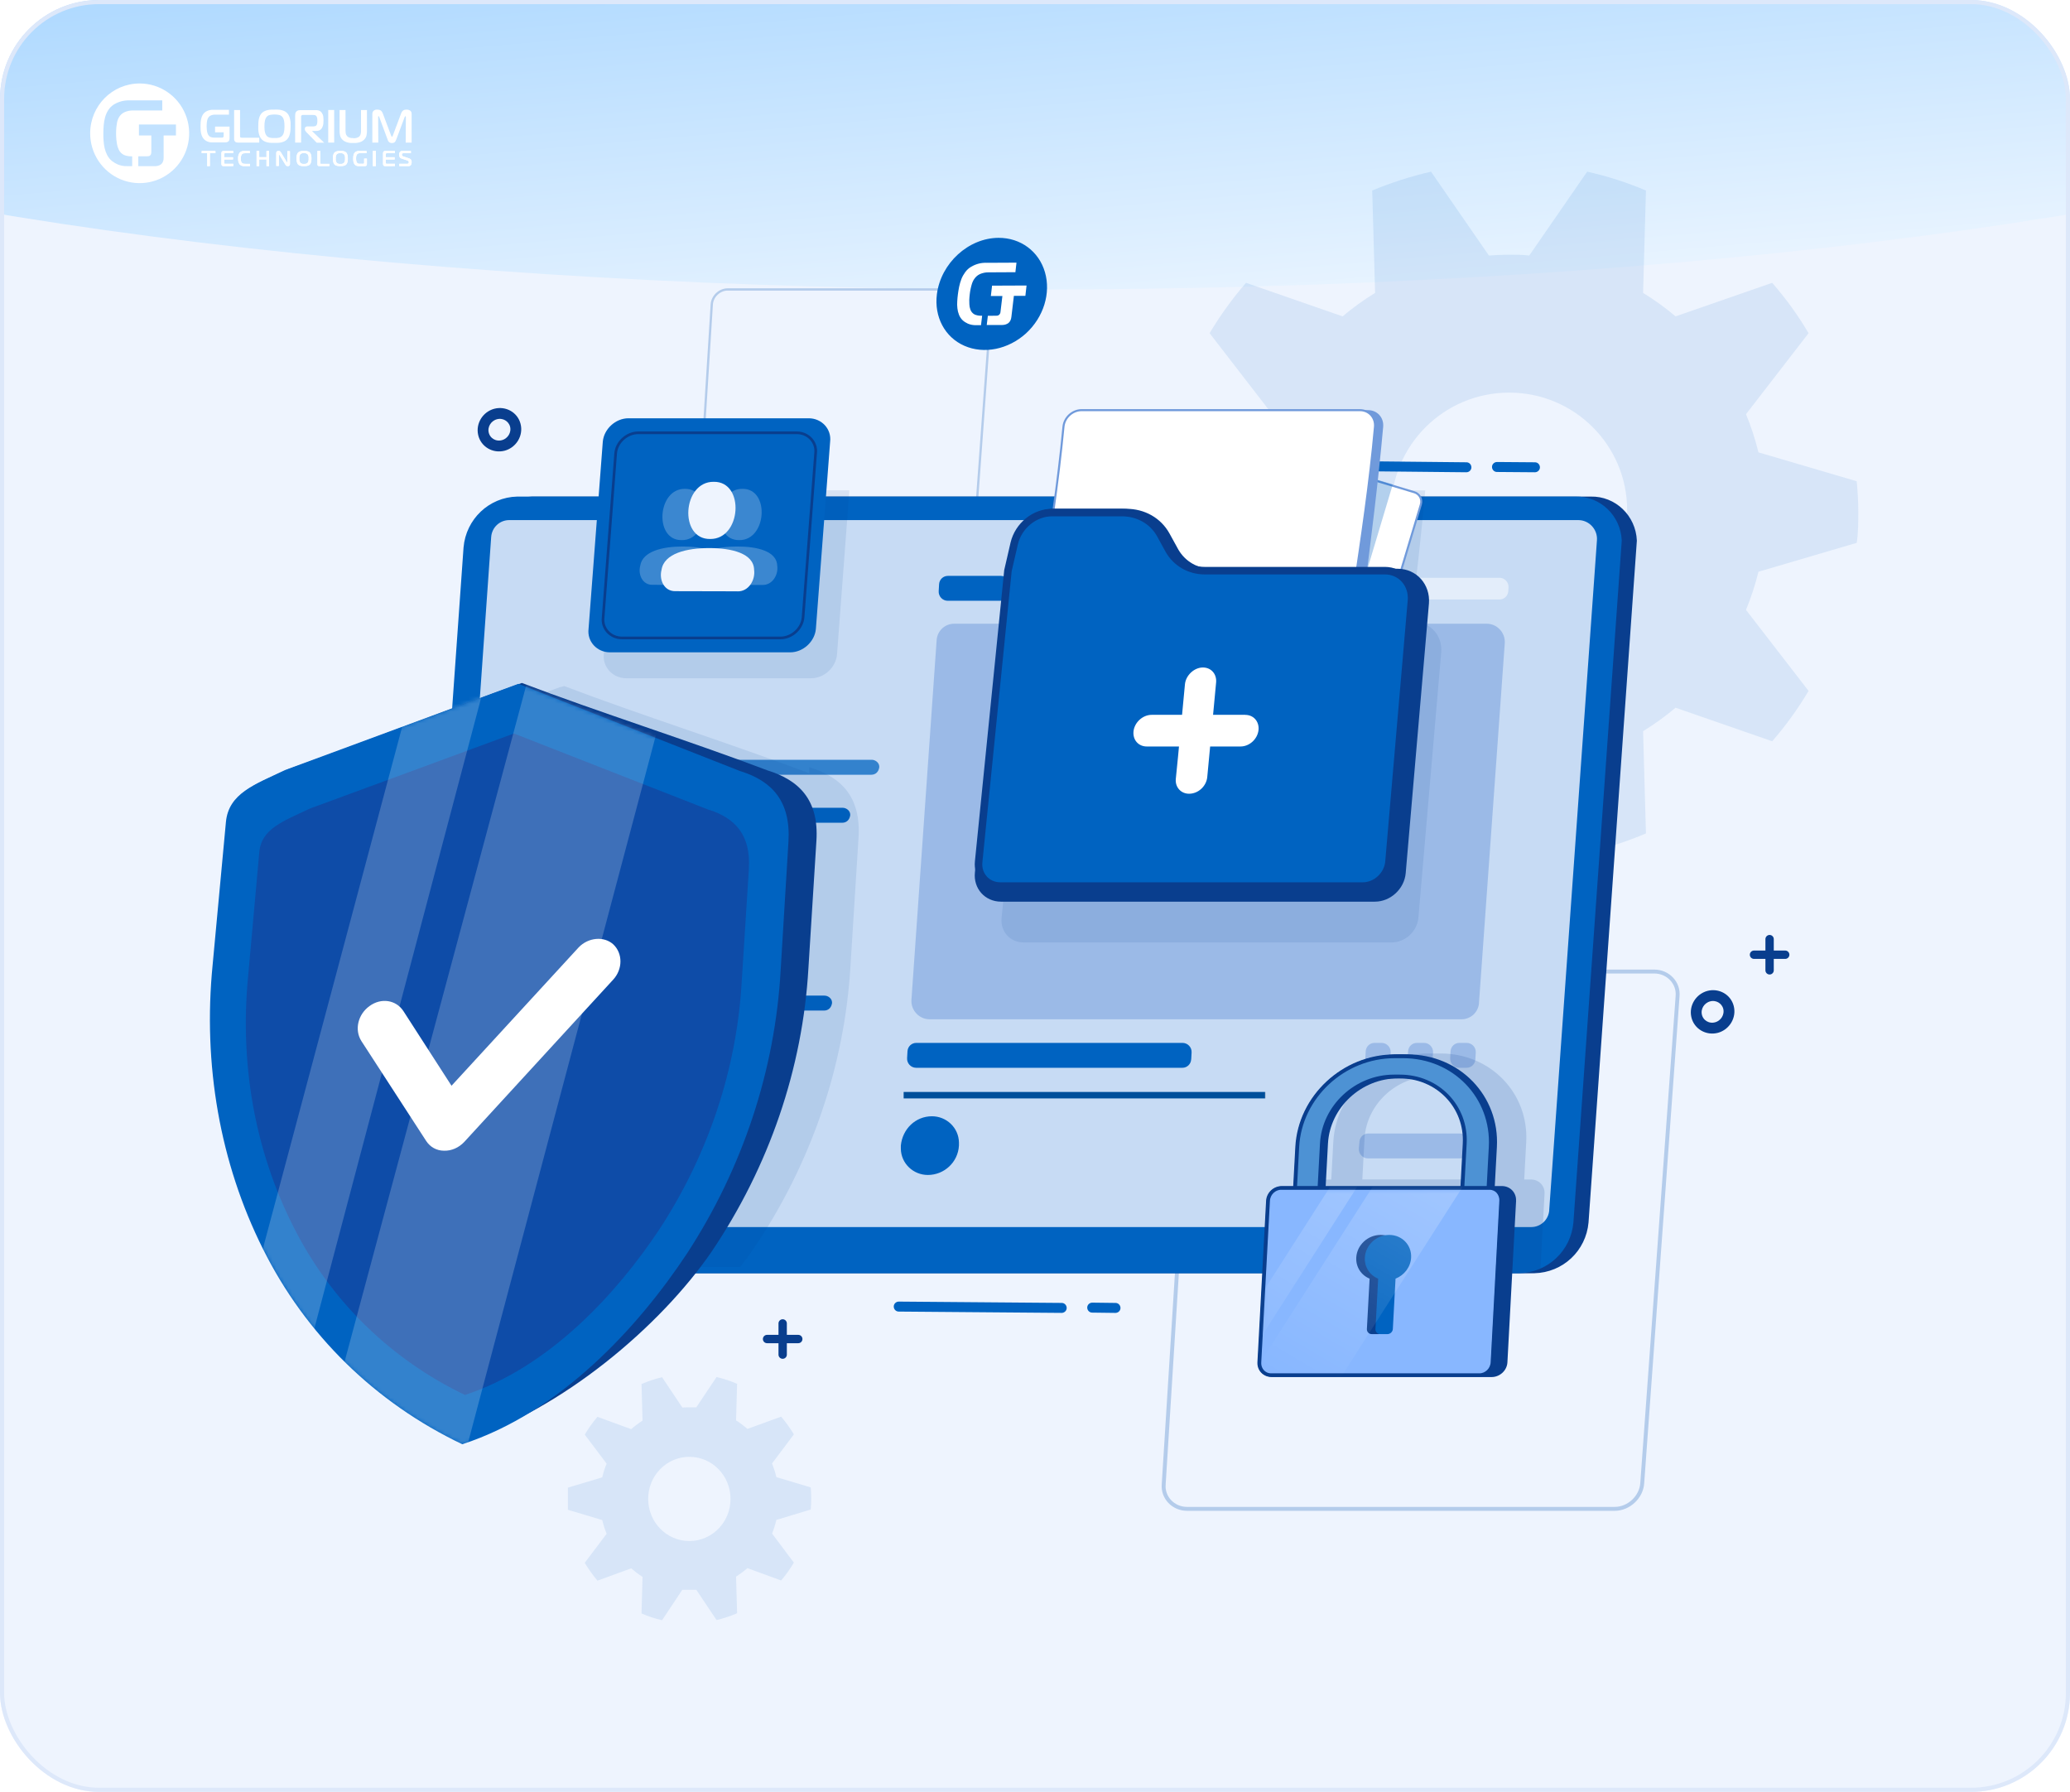 <?xml version="1.0" encoding="UTF-8"?>
<svg xmlns="http://www.w3.org/2000/svg" width="528" height="457" viewBox="0 0 528 457" fill="none">
  <g clip-path="url(#clip0_3354_20455)">
    <rect width="528" height="457" fill="#EEF4FE"></rect>
    <g filter="url(#filter0_f_3354_20455)">
      <ellipse cx="264" cy="-16.078" rx="89.922" ry="427" transform="rotate(90 264 -16.078)" fill="url(#paint0_linear_3354_20455)"></ellipse>
    </g>
    <path d="M296.836 378.498V378.473V378.448L304.596 254.383C304.796 250.815 308.039 247.783 311.607 247.783H421.963C425.481 247.783 428.238 250.69 427.901 254.108V254.146L418.894 378.211V378.236C418.682 381.804 415.451 384.823 411.883 384.823H302.775C299.257 384.823 296.5 381.917 296.836 378.498Z" stroke="#B4CCEB" stroke-miterlimit="10"></path>
    <path d="M177.064 149.395V149.37L181.555 77.638C181.68 75.579 183.538 73.82 185.609 73.82H249.42C251.453 73.82 253.05 75.504 252.851 77.475V77.501L247.636 149.233C247.511 151.291 245.652 153.038 243.582 153.038H180.494C178.461 153.038 176.864 151.354 177.064 149.383V149.395Z" stroke="#B4CCEB" stroke-width="0.58" stroke-miterlimit="10"></path>
    <path opacity="0.1" d="M175.835 358.925H177.607L182.772 351.203C184.568 351.627 186.314 352.189 188.011 352.937L187.749 362.269C188.772 362.905 189.72 363.641 190.643 364.439L199.251 361.308C200.449 362.718 201.534 364.227 202.495 365.824L196.931 373.234C197.38 374.382 197.754 375.542 198.029 376.727L206.786 379.347C206.961 381.231 206.961 383.115 206.786 384.998L198.029 387.643C197.754 388.816 197.392 390.001 196.931 391.124L202.495 398.534C201.547 400.131 200.461 401.665 199.251 403.088L190.643 399.944C189.745 400.73 188.772 401.453 187.749 402.114L188.011 411.446C186.314 412.182 184.555 412.768 182.772 413.18L177.607 405.458H174.039L168.874 413.23C167.078 412.806 165.331 412.244 163.635 411.496L163.897 402.164C162.874 401.528 161.925 400.792 161.002 399.994L152.394 403.137C151.197 401.703 150.111 400.193 149.151 398.584L154.74 391.174C154.266 390.051 153.904 388.866 153.617 387.681L144.859 385.061V379.41L153.617 376.79C153.891 375.592 154.253 374.419 154.74 373.297L149.151 365.886C150.099 364.29 151.184 362.78 152.394 361.358L161.002 364.489C161.901 363.703 162.874 362.98 163.897 362.319L163.635 352.987C165.331 352.251 167.09 351.665 168.874 351.253L174.039 358.975C174.613 358.963 175.224 358.925 175.835 358.925ZM165.331 382.291C165.331 388.23 170.034 393.032 175.835 393.032C181.636 393.032 186.339 388.23 186.339 382.291C186.339 376.353 181.636 371.55 175.835 371.55C170.034 371.55 165.356 376.328 165.331 382.241V382.291Z" fill="#0063C1"></path>
    <path opacity="0.1" d="M384.944 64.96C386.668 64.96 388.347 64.96 390.071 65.177L404.845 43.781C409.971 44.935 415.006 46.534 419.836 48.59L419.105 74.704C422.017 76.487 424.78 78.486 427.394 80.69L452.033 72.134C455.527 76.121 458.621 80.416 461.315 84.974L445.354 105.639C446.655 108.781 447.717 112.048 448.539 115.372L473.6 122.74C473.84 125.368 474 127.972 474 130.565C474 133.158 474 135.82 473.6 138.447L448.539 145.816C447.717 149.14 446.655 152.373 445.354 155.548L461.315 176.213C458.609 180.771 455.515 185.066 452.033 189.053L427.394 180.497C424.78 182.702 421.994 184.701 419.105 186.483L419.836 212.563C414.983 214.619 409.971 216.253 404.845 217.395L390.071 195.999C388.347 195.999 386.668 196.204 384.944 196.204C383.22 196.204 381.519 196.204 379.784 195.999L365.009 217.395C359.883 216.218 354.848 214.619 350.018 212.563L350.749 186.483C347.838 184.701 345.075 182.679 342.46 180.497L317.821 189.053C314.362 185.066 311.233 180.748 308.539 176.213L324.5 155.548C323.199 152.407 322.137 149.14 321.372 145.816L296.277 138.447C296.277 135.843 295.877 133.215 295.877 130.565C295.877 127.915 295.877 125.333 296.277 122.74L321.372 115.372C322.16 112.048 323.187 108.815 324.5 105.639L308.539 84.974C311.245 80.439 314.362 76.121 317.821 72.134L342.46 80.69C345.075 78.486 347.826 76.487 350.749 74.704L350.018 48.59C354.871 46.569 359.883 44.969 365.009 43.781L379.784 65.177C381.508 65.052 383.186 64.96 384.944 64.96ZM354.848 130.108C354.848 146.672 368.32 160.083 384.944 160.083C401.568 160.083 415.04 146.672 415.04 130.108C415.04 113.544 401.568 100.133 384.944 100.133C368.32 100.133 354.848 113.556 354.848 130.108Z" fill="#0063C1"></path>
    <path opacity="0.3" d="M253.296 293.531H137.265C132.786 293.531 129.181 289.776 129.667 285.272L139.086 151.475C139.385 146.972 143.427 143.217 147.906 143.217H265.26C269.739 143.217 273.344 146.972 272.858 151.475L262.116 285.272C261.817 289.776 257.775 293.531 253.296 293.531Z" fill="#709ADB"></path>
    <path d="M144.574 256.682L144.599 257.867H250.015L249.99 256.682H144.574Z" fill="#0063C1"></path>
    <path opacity="0.2" d="M249.99 256.682H144.574L144.599 257.867H250.015L249.99 256.682Z" fill="black"></path>
    <path d="M251.149 240.16C251.025 241.882 249.615 243.204 247.906 243.204H149.364C147.418 243.204 145.871 241.533 146.008 239.587L150.674 172.981C150.799 171.26 152.209 169.938 153.918 169.938H252.572C254.518 169.938 256.065 171.622 255.927 173.568L251.149 240.173V240.16Z" fill="#709ADB"></path>
    <path d="M232.088 227.403C232.013 228.463 231.14 229.286 230.079 229.286H168.976C167.765 229.286 166.805 228.251 166.892 227.041L169.786 185.735C169.861 184.662 170.735 183.852 171.795 183.852H232.973C234.183 183.852 235.144 184.887 235.057 186.097L232.1 227.403H232.088Z" fill="#0063C1"></path>
    <path d="M149.04 272.049C146.345 272.049 144.075 269.916 144.037 267.209V266.623C144.324 263.554 146.757 261.184 149.801 261.184C152.495 261.184 154.753 263.304 154.803 266.024V266.61C154.629 269.679 152.084 272.049 149.04 272.049Z" fill="#0063C1"></path>
    <path d="M197.829 250.655C197.779 251.528 197.068 252.189 196.207 252.189H146.88C145.919 252.189 145.146 251.366 145.196 250.393L145.27 249.12C145.32 248.247 146.031 247.586 146.892 247.586H196.219C197.18 247.586 197.953 248.409 197.903 249.382L197.829 250.655Z" fill="#0063C1"></path>
    <path d="M249.228 267.434C249.178 268.307 248.467 268.969 247.606 268.969H230.565C229.58 268.969 228.806 268.12 228.893 267.135L229.006 265.862C229.081 265.014 229.779 264.365 230.628 264.365H247.631C248.592 264.365 249.365 265.189 249.315 266.162L249.241 267.434H249.228Z" fill="#0063C1"></path>
    <path d="M250.475 250.655C250.426 251.528 249.714 252.189 248.854 252.189H247.481C246.521 252.189 245.747 251.366 245.797 250.393L245.872 249.12C245.922 248.247 246.633 247.586 247.494 247.586H248.866C249.827 247.586 250.6 248.409 250.55 249.382L250.475 250.655Z" fill="#0063C1"></path>
    <path d="M242.541 250.692C242.466 251.541 241.768 252.189 240.919 252.189H239.622C238.661 252.189 237.888 251.366 237.938 250.393L238.013 249.12C238.063 248.247 238.774 247.586 239.634 247.586H240.957C241.942 247.586 242.716 248.434 242.629 249.42L242.516 250.692H242.541Z" fill="#0063C1"></path>
    <path d="M234.682 250.692C234.607 251.541 233.908 252.189 233.06 252.189H231.763C230.802 252.189 230.029 251.366 230.078 250.393L230.153 249.12C230.203 248.247 230.914 247.586 231.775 247.586H233.097C234.083 247.586 234.856 248.434 234.769 249.42L234.657 250.692H234.682Z" fill="#0063C1"></path>
    <path opacity="0.5" d="M256.575 163.911C256.513 164.772 255.814 165.433 254.953 165.433H179.354C178.381 165.433 177.607 164.597 177.67 163.624L177.719 162.938C177.782 162.077 178.48 161.416 179.341 161.416H254.941C255.914 161.416 256.687 162.252 256.613 163.225L256.563 163.911H256.575Z" fill="white"></path>
    <path opacity="0.5" d="M171.345 164.177C171.27 165.025 170.572 165.674 169.723 165.674H152.72C151.759 165.674 150.986 164.85 151.035 163.877L151.11 162.605C151.16 161.732 151.871 161.07 152.732 161.07H169.773C170.759 161.07 171.532 161.919 171.445 162.904L171.333 164.177H171.345Z" fill="#0063C1"></path>
    <path opacity="0.1" d="M210.968 133.646L169.139 301.812H184.084L225.502 133.646H210.956H210.968Z" fill="white"></path>
    <path opacity="0.1" d="M234.132 133.646L192.303 301.812H222.069L263.361 133.646H234.132Z" fill="white"></path>
    <path d="M431.928 259.274C432.539 261.993 435.296 263.615 438.041 262.904C440.76 262.168 442.419 259.361 441.708 256.679C441.022 254.034 438.29 252.537 435.645 253.236C433.013 253.947 431.341 256.616 431.928 259.261V259.274ZM436.07 254.882C437.829 254.408 439.6 255.431 440.062 257.128C440.523 258.887 439.425 260.758 437.592 261.245C435.77 261.731 433.986 260.646 433.587 258.887C433.188 257.14 434.298 255.356 436.07 254.882Z" fill="#093E8E" stroke="#093E8E" stroke-width="1.06"></path>
    <path d="M451.376 239.516V247.475M455.356 243.495H447.396" stroke="#093E8E" stroke-width="2.13" stroke-linecap="round"></path>
    <path d="M391.008 312.197H117.189L129.502 137.107H403.483L391.008 312.197Z" fill="#0063C1"></path>
    <path d="M121.569 324.717H121.544C115.244 324.866 110.03 319.851 109.768 313.489L122.093 139.61C122.729 132.374 128.618 126.81 135.778 126.648H405.742C412.042 126.498 417.256 131.513 417.518 137.875L405.193 311.767C404.557 318.99 398.681 324.567 391.345 324.729H121.569V324.717Z" fill="#093E8E"></path>
    <path d="M117.714 324.717H117.689C111.389 324.866 106.174 319.851 105.912 313.489L118.238 139.61C118.874 132.374 124.762 126.81 131.923 126.648H401.886C408.186 126.498 413.401 131.513 413.663 137.875L401.337 311.767C400.701 318.99 394.825 324.567 387.49 324.729H117.714V324.717Z" fill="#0063C1"></path>
    <path opacity="0.9" d="M395.175 308.636C395 311.081 393.004 312.953 390.571 312.953H118.025C115.268 312.953 113.073 310.582 113.272 307.813L125.286 136.965C125.461 134.52 127.457 132.648 129.889 132.648H402.585C405.342 132.648 407.537 135.031 407.338 137.788L395.162 308.636H395.175Z" fill="#DDE8FA"></path>
    <path d="M146.396 199.506H138.225L138.848 191.285H147.02L146.396 199.506ZM140.096 197.598H144.649L144.949 193.007H140.395L140.096 197.598Z" fill="#0063C1"></path>
    <path d="M145.458 211.942H137.287L137.911 203.721H146.082L145.458 211.942ZM139.358 210.22H143.911L144.211 205.629H139.657L139.358 210.22Z" fill="#0063C1"></path>
    <path d="M144.525 225.901H136.354L136.977 217.68H145.149L144.525 225.901ZM138.424 224.179H142.978L143.277 219.588H138.724L138.424 224.179Z" fill="#0063C1"></path>
    <path d="M154.154 197.595C153.205 197.595 152.245 196.834 152.232 195.873V195.686C152.395 194.538 153.143 193.777 154.291 193.777H222.356C223.304 193.777 224.264 194.538 224.277 195.499V195.686C224.115 196.834 223.366 197.595 222.218 197.595H154.154Z" fill="#3382CD"></path>
    <path d="M153.206 209.837C152.258 209.837 151.298 209.076 151.285 208.115V207.928C151.447 206.781 152.395 206.02 153.344 206.02H214.946C215.894 206.02 216.855 206.781 216.867 207.741V207.928C216.705 209.076 215.957 209.837 214.809 209.837H153.206Z" fill="#0063C1"></path>
    <path d="M149.513 245.503C148.565 245.503 147.604 244.742 147.592 243.781V243.594C147.754 242.447 148.502 241.686 149.65 241.686H203.992C204.94 241.686 205.901 242.447 205.913 243.407V243.594C205.751 244.742 205.003 245.503 203.855 245.503H149.513Z" fill="#3382CD"></path>
    <path d="M148.566 257.741C147.618 257.741 146.657 256.98 146.645 256.02V255.833C146.807 254.685 147.755 253.924 148.703 253.924H210.306C211.254 253.924 212.214 254.685 212.227 255.645V255.833C212.064 256.98 211.316 257.741 210.168 257.741H148.566Z" fill="#0063C1"></path>
    <path d="M151.822 223.798C150.873 223.798 149.913 223.037 149.9 222.076V221.889C150.063 220.741 151.011 219.98 151.959 219.98H167.989C168.938 219.98 169.898 220.741 169.911 221.702V221.889C169.748 223.037 169 223.798 167.852 223.798H151.822Z" fill="#0063C1"></path>
    <path fill-rule="evenodd" clip-rule="evenodd" d="M254.696 60.658C260.309 60.633 264.988 64.089 266.535 69.416C268.094 74.755 266.198 80.906 261.707 85.022C257.191 89.114 250.99 90.387 245.988 88.191C241.01 86.02 238.241 80.806 238.977 75.03C239.987 67.133 247.011 60.696 254.683 60.658H254.696Z" fill="#0063C1"></path>
    <path fill-rule="evenodd" clip-rule="evenodd" d="M251.977 80.513C251.877 81.299 251.79 82.098 251.69 82.896C253.012 82.896 254.334 82.896 255.669 82.884C255.931 82.884 256.193 82.834 256.443 82.771C256.717 82.684 256.979 82.572 257.216 82.397C257.403 82.235 257.566 82.035 257.69 81.823C257.852 81.511 257.952 81.162 257.977 80.825C258.189 79.041 258.389 77.257 258.613 75.461C259.587 75.461 260.572 75.461 261.545 75.461C261.645 74.575 261.745 73.689 261.845 72.816C258.913 72.816 255.981 72.841 253.05 72.854C252.937 73.739 252.837 74.625 252.738 75.498C253.711 75.498 254.696 75.498 255.682 75.498C255.532 76.821 255.37 78.143 255.208 79.453C255.208 79.59 255.17 79.727 255.133 79.865C255.083 80.014 254.996 80.152 254.871 80.264C254.759 80.376 254.621 80.451 254.484 80.488C254.347 80.513 254.21 80.526 254.072 80.526C253.374 80.526 252.663 80.538 251.964 80.538L251.977 80.513ZM250.23 82.909C250.33 82.11 250.43 81.312 250.517 80.526C250.442 80.526 250.367 80.526 250.28 80.526C249.681 80.538 249.12 80.426 248.608 80.214C248.072 79.927 247.685 79.478 247.498 78.892C247.361 78.48 247.273 78.056 247.261 77.619C247.236 77.307 247.236 76.933 247.236 76.509C247.261 75.997 247.298 75.498 247.361 74.999C247.411 74.5 247.498 74.014 247.61 73.527C247.698 73.103 247.81 72.729 247.897 72.429C247.972 72.18 248.072 71.918 248.197 71.681C248.272 71.531 248.359 71.357 248.471 71.207C248.833 70.645 249.344 70.184 249.931 69.909C250.629 69.61 251.378 69.448 252.114 69.46C254.409 69.448 256.692 69.435 259 69.423C259.088 68.612 259.175 67.801 259.275 66.99C256.705 66.99 254.147 67.015 251.59 67.028C250.28 66.978 248.945 67.315 247.735 68.026C247.136 68.362 246.625 68.837 246.201 69.41C245.801 69.959 245.477 70.533 245.228 71.157C244.991 71.793 244.791 72.442 244.654 73.116C244.516 73.777 244.417 74.438 244.329 75.087C244.267 75.648 244.192 76.234 244.167 76.846C244.13 77.445 244.13 78.043 244.205 78.617C244.267 79.204 244.404 79.765 244.616 80.289C244.828 80.825 245.153 81.312 245.564 81.698C245.951 82.048 246.4 82.322 246.887 82.547C247.548 82.821 248.272 82.959 249.02 82.933C249.432 82.933 249.831 82.933 250.243 82.933L250.23 82.909Z" fill="white"></path>
    <path d="M230.502 278.508V280.13H322.669V278.508H230.502Z" fill="#0063C1"></path>
    <path opacity="0.2" d="M322.794 278.508H230.502V280.13H322.806V278.508H322.794Z" fill="black"></path>
    <path opacity="0.5" d="M377.261 255.782C377.086 258.152 375.152 259.961 372.795 259.961H237.114C234.445 259.961 232.299 257.653 232.486 254.971L238.911 163.266C239.073 160.896 241.019 159.074 243.377 159.074H379.207C381.877 159.074 384.022 161.382 383.823 164.064L377.248 255.77L377.261 255.782Z" fill="#709ADB"></path>
    <path d="M236.666 299.666C232.948 299.666 229.842 296.734 229.779 292.991V292.18C230.179 287.951 233.522 284.695 237.714 284.695C241.431 284.695 244.537 287.627 244.6 291.37V292.18C244.363 296.41 240.857 299.666 236.666 299.666Z" fill="#0063C1"></path>
    <path d="M303.832 270.212C303.757 271.409 302.784 272.332 301.599 272.332H233.684C232.362 272.332 231.289 271.197 231.376 269.862L231.476 268.103C231.551 266.906 232.524 265.982 233.709 265.982H301.636C302.959 265.982 304.032 267.118 303.944 268.453L303.845 270.212H303.832Z" fill="#0063C1"></path>
    <path opacity="0.5" d="M374.604 293.319C374.529 294.517 373.556 295.44 372.371 295.44H348.918C347.57 295.44 346.497 294.267 346.61 292.907L346.759 291.148C346.859 289.976 347.82 289.09 348.992 289.09H372.408C373.731 289.09 374.804 290.225 374.716 291.56L374.616 293.319H374.604Z" fill="#709ADB"></path>
    <path opacity="0.5" d="M376.326 270.212C376.251 271.409 375.278 272.332 374.093 272.332H372.209C370.887 272.332 369.814 271.197 369.901 269.862L370.001 268.103C370.076 266.906 371.049 265.982 372.234 265.982H374.118C375.44 265.982 376.513 267.118 376.426 268.453L376.326 270.212Z" fill="#709ADB"></path>
    <path opacity="0.5" d="M365.396 270.274C365.297 271.447 364.336 272.332 363.163 272.332H361.379C360.057 272.332 358.984 271.197 359.071 269.862L359.171 268.103C359.246 266.906 360.219 265.982 361.404 265.982H363.226C364.573 265.982 365.646 267.155 365.534 268.515L365.384 270.274H365.396Z" fill="#709ADB"></path>
    <path opacity="0.5" d="M354.582 270.274C354.482 271.447 353.521 272.332 352.349 272.332H350.565C349.242 272.332 348.17 271.197 348.257 269.862L348.357 268.103C348.432 266.906 349.405 265.982 350.59 265.982H352.411C353.759 265.982 354.831 267.155 354.719 268.515L354.569 270.274H354.582Z" fill="#709ADB"></path>
    <path opacity="0.5" d="M384.72 150.801C384.633 151.986 383.659 152.896 382.487 152.896H278.406C277.071 152.896 275.998 151.736 276.098 150.401L276.161 149.453C276.248 148.268 277.221 147.357 278.394 147.357H382.474C383.809 147.357 384.882 148.518 384.782 149.852L384.72 150.801Z" fill="white"></path>
    <path d="M257.474 151.166C257.374 152.339 256.413 153.225 255.241 153.225H241.743C240.42 153.225 239.347 152.09 239.435 150.755L239.534 148.996C239.609 147.798 240.582 146.875 241.768 146.875H255.316C256.663 146.875 257.736 148.048 257.624 149.407L257.474 151.166Z" fill="#0063C1"></path>
    <path d="M380.568 119.088C380.568 119.787 381.13 120.373 381.828 120.373L391.509 120.448C392.208 120.448 392.794 119.887 392.794 119.188C392.794 118.489 392.233 117.903 391.534 117.903L381.853 117.828C381.155 117.828 380.568 118.39 380.568 119.088Z" fill="#0063C1"></path>
    <path d="M339.648 118.826C339.648 119.525 340.21 120.111 340.908 120.111L374.03 120.448C374.729 120.448 375.315 119.887 375.315 119.188C375.315 118.49 374.754 117.903 374.055 117.903L340.933 117.566C340.235 117.566 339.648 118.128 339.648 118.826Z" fill="#0063C1"></path>
    <path opacity="0.1" d="M157.161 125.064L154.017 166.794C153.655 170.175 156.35 172.982 159.706 172.982H206.899C210.255 172.982 213.287 170.162 213.511 166.794L216.655 125.064H157.161Z" fill="#093E8E"></path>
    <path d="M201.573 166.372H155.577C152.308 166.372 149.713 163.652 150.125 160.371L153.755 112.678C154.03 109.41 157.024 106.678 160.292 106.678H206.288C209.557 106.678 212.152 109.397 211.74 112.678L208.11 160.371C207.835 163.64 204.841 166.372 201.573 166.372Z" fill="#0063C1"></path>
    <path d="M199.09 162.702H158.633C155.751 162.702 153.481 160.307 153.843 157.45L157.036 115.633C157.273 112.764 159.918 110.381 162.787 110.381H203.244C206.126 110.381 208.397 112.776 208.035 115.633L204.841 157.45C204.604 160.319 201.96 162.702 199.09 162.702Z" fill="#0063C1" stroke="#093E8E" stroke-width="0.68" stroke-miterlimit="10"></path>
    <path opacity="0.25" d="M189.384 124.676C182.323 124.564 181.474 137.85 188.548 137.751C195.609 137.863 196.445 124.577 189.384 124.676Z" fill="#EEF4FE"></path>
    <path opacity="0.25" d="M174.714 124.676C167.653 124.564 166.779 137.85 173.865 137.751C180.926 137.863 181.775 124.577 174.714 124.676Z" fill="#EEF4FE"></path>
    <path opacity="0.25" d="M194.436 149.191C197.044 149.266 198.578 146.571 198.254 144.313C198.166 140.558 193.089 139.36 188.036 139.385C182.984 139.373 177.757 140.558 177.196 144.313C176.597 146.558 177.782 149.216 180.377 149.153C185.067 149.153 189.746 149.178 194.436 149.191Z" fill="#EEF4FE"></path>
    <path opacity="0.25" d="M180.539 149.191C183.159 149.266 184.681 146.571 184.369 144.313C184.282 140.558 179.217 139.36 174.152 139.385C169.1 139.373 163.86 140.558 163.299 144.313C162.712 146.558 163.885 149.216 166.467 149.153C171.158 149.153 175.836 149.178 180.527 149.191H180.539Z" fill="#EEF4FE"></path>
    <path d="M182.062 122.881C174.065 122.769 173.105 137.577 181.126 137.465C189.135 137.577 190.059 122.769 182.062 122.881Z" fill="#EEF4FE"></path>
    <path d="M188.074 150.824C190.993 150.911 192.702 147.88 192.353 145.335C192.266 141.106 186.577 139.771 180.901 139.783C175.237 139.771 169.374 141.106 168.738 145.335C168.076 147.867 169.399 150.849 172.293 150.774C177.558 150.786 182.81 150.799 188.062 150.811L188.074 150.824Z" fill="#EEF4FE"></path>
    <path opacity="0.1" d="M360.744 158.649H359.883C361.318 147.259 362.528 136.456 363.538 125.078H283.248C282.637 131.453 282.013 137.229 281.14 143.604H274.54C269.974 143.604 265.82 146.997 264.71 151.563C264.173 153.946 263.637 156.304 263.076 158.661C260.543 183.799 258.011 208.924 255.478 234.062C255.116 237.53 257.611 240.361 261.105 240.361H354.993C358.424 240.361 361.492 237.53 361.792 234.062C363.726 211.506 365.672 188.939 367.618 166.346C367.955 162.117 364.886 158.649 360.719 158.649H360.744Z" fill="#093E8E"></path>
    <path d="M349.042 173.321L362.428 128.647C362.827 127.325 362.078 125.94 360.756 125.541L313.662 111.406C312.34 111.007 310.955 111.756 310.556 113.078L297.17 157.752C296.771 159.074 297.519 160.459 298.842 160.858L345.935 174.992C347.258 175.392 348.643 174.643 349.042 173.321Z" fill="white" stroke="#709ADB" stroke-width="0.52" stroke-miterlimit="10"></path>
    <path opacity="0.3" d="M340.448 172.994L355.256 123.543L316.083 111.791L301.275 161.243L340.448 172.994Z" fill="#0063C1"></path>
    <path d="M348.955 104.605H275.9C273.542 104.605 271.471 106.502 271.259 108.872C268.565 137.228 265.87 165.584 263.188 193.965C262.951 196.336 264.685 198.232 267.067 198.232H338.426C340.796 198.232 342.879 196.336 343.066 193.965C345.624 165.597 350.265 137.228 352.81 108.872C353.022 106.502 351.313 104.605 348.955 104.605Z" fill="#709ADB"></path>
    <path d="M346.846 104.605H275.9C273.542 104.605 271.471 106.502 271.259 108.872C268.564 137.228 262.489 165.584 259.807 193.965C259.57 196.336 261.304 198.232 263.674 198.232H335.032C337.415 198.232 339.486 196.336 339.686 193.965C342.243 165.597 348.169 137.228 350.714 108.872C350.926 106.502 349.217 104.605 346.859 104.605H346.846Z" fill="white" stroke="#709ADB" stroke-width="0.52" stroke-miterlimit="10"></path>
    <path d="M268.978 130.723H287.279C291.608 130.723 295.437 132.856 297.458 136.511C298.232 137.883 298.98 139.268 299.729 140.64C301.663 143.984 305.168 146.017 309.135 146.017H356.529C360.758 146.017 363.864 149.535 363.527 153.827C361.544 176.769 359.572 199.686 357.601 222.603C357.302 226.121 354.183 229.002 350.703 229.002H255.342C251.787 229.002 249.254 226.121 249.628 222.603C252.198 197.078 254.768 171.542 257.338 146.017C257.9 143.622 258.448 141.227 258.997 138.807C260.108 134.178 264.337 130.723 268.978 130.723Z" fill="#093E8E" stroke="#093E8E" stroke-width="1.92"></path>
    <path d="M268.377 130.723H286.117C290.321 130.723 294.026 132.794 295.985 136.324C296.733 137.659 297.457 138.994 298.181 140.329C300.052 143.572 303.458 145.543 307.3 145.543H353.246C357.338 145.543 360.357 148.949 360.033 153.116C358.111 175.346 356.19 197.577 354.294 219.783C353.995 223.189 350.988 225.983 347.607 225.983H255.166C251.723 225.983 249.265 223.189 249.627 219.783C252.122 195.032 254.617 170.294 257.1 145.543C257.649 143.223 258.185 140.902 258.709 138.557C259.794 134.066 263.886 130.723 268.377 130.723Z" fill="#0063C1" stroke="#093E8E" stroke-width="1.92"></path>
    <path d="M317.643 182.314H309.421L310.195 174.068C310.295 173.008 309.995 172.035 309.347 171.311C308.723 170.613 307.825 170.238 306.814 170.238C304.606 170.238 302.473 172.234 302.248 174.505L301.512 182.314H293.753C291.47 182.314 289.349 184.26 289.124 186.556C289.024 187.616 289.324 188.602 289.973 189.313C290.596 189.999 291.495 190.386 292.505 190.386H300.726L300.489 192.918C300.302 194.827 300.115 196.736 299.915 198.657C299.816 199.667 300.115 200.628 300.764 201.351C301.4 202.05 302.298 202.437 303.296 202.437C305.629 202.437 307.7 200.541 307.937 198.195L308.673 190.386H316.42C318.728 190.386 320.799 188.465 321.023 186.119C321.111 185.084 320.799 184.098 320.15 183.387C319.526 182.701 318.628 182.327 317.643 182.327V182.314Z" fill="white"></path>
    <path opacity="0.1" d="M206.412 197.221C186.851 189.798 163.348 182.375 143.886 174.965C143.624 175.052 143.375 175.152 143.113 175.239C143.075 175.227 143.025 175.202 142.988 175.189C139.832 176.362 136.663 177.522 133.507 178.695C127.294 180.99 121.069 183.286 114.844 185.594L105.887 311.93C106.149 318.305 111.363 323.307 117.663 323.17H188.784C189.995 321.611 191.142 320.064 192.19 318.529C206.961 296.685 215.469 271.673 216.941 246.248C217.615 235.382 218.301 224.516 218.987 213.65C219.648 203.246 214.608 198.169 206.399 195.661L206.412 197.221Z" fill="#093E8E"></path>
    <path d="M199.638 337.529V345.488M203.617 341.509H195.658" stroke="#093E8E" stroke-width="2.13" stroke-linecap="round"></path>
    <path d="M122.48 110.805C123.092 113.524 125.849 115.146 128.593 114.435C131.313 113.699 132.972 110.892 132.261 108.21C131.575 105.565 128.843 104.068 126.198 104.767C123.566 105.478 121.894 108.148 122.48 110.792V110.805ZM126.622 106.414C128.381 105.94 130.153 106.963 130.614 108.659C131.076 110.418 129.978 112.289 128.144 112.776C126.323 113.263 124.539 112.177 124.14 110.418C123.74 108.672 124.851 106.888 126.622 106.414Z" fill="#093E8E" stroke="#093E8E" stroke-width="1.06"></path>
    <path d="M195.646 196.437C176.085 189.015 152.582 181.592 133.12 174.182C112.686 181.492 94.148 188.815 73.626 196.138C65.629 199.843 58.743 202.039 58.045 209.412C56.884 221.5 55.724 233.589 54.564 245.665C51.944 271.126 56.498 296.127 67.788 317.996C79.015 339.827 94.747 357.193 117.689 367.759C143.6 359.601 168.7 337.894 181.449 319.318C196.22 297.474 204.728 272.461 206.2 247.037C206.874 236.171 207.56 225.305 208.246 214.439C208.907 204.035 203.867 198.957 195.659 196.45L195.646 196.437Z" fill="#093E8E"></path>
    <path d="M188.911 196.71C169.961 189.275 151.073 181.84 132.223 174.404C112.425 181.74 92.59 189.063 72.717 196.398C64.969 200.103 58.295 202.311 57.622 209.697C56.499 221.81 55.376 233.911 54.241 246.024C51.708 271.536 56.112 296.586 67.053 318.493C77.931 340.362 95.696 357.765 117.914 368.344C143.014 360.173 162.813 338.428 175.163 319.803C189.472 297.909 197.718 272.846 199.128 247.372C199.789 236.481 200.45 225.603 201.111 214.712C201.748 204.295 196.87 199.205 188.923 196.697L188.911 196.71Z" fill="#0063C1"></path>
    <path d="M180.877 206.038C164.247 199.538 147.643 193.039 131.088 186.539C113.723 192.951 96.308 199.351 78.855 205.763C72.093 208.994 66.205 210.928 65.643 217.328C64.683 227.957 63.722 238.586 62.774 249.19C60.641 271.508 64.546 293.439 74.164 312.613C83.658 331.775 99.177 347.045 118.563 356.314C140.457 349.178 157.748 330.129 168.576 313.849C181.126 294.674 188.412 272.755 189.684 250.425C190.296 240.869 190.907 231.325 191.506 221.769C192.092 212.675 187.826 208.208 180.864 206C180.864 206.013 180.864 206.025 180.889 206.025L180.877 206.038Z" fill="#0E4CA8" stroke="#0063C1" stroke-width="0.99" stroke-miterlimit="10"></path>
    <path d="M64.807 202.722C64.745 203.333 64.208 203.857 63.597 203.857C62.986 203.857 62.549 203.346 62.611 202.722C62.674 202.086 63.185 201.574 63.809 201.574C64.433 201.574 64.882 202.086 64.82 202.722H64.807Z" fill="#0063C1"></path>
    <mask id="mask0_3354_20455" style="mask-type:luminance" maskUnits="userSpaceOnUse" x="53" y="174" width="149" height="195">
      <path d="M188.911 196.716C169.961 189.281 151.073 181.845 132.223 174.41C112.425 181.746 92.59 189.069 72.717 196.404C64.969 200.109 58.295 202.317 57.622 209.703C56.499 221.816 55.376 233.917 54.241 246.03C51.708 271.542 56.112 296.592 67.053 318.499C77.931 340.368 95.696 357.771 117.914 368.35C143.014 360.178 162.813 338.434 175.163 319.809C189.472 297.915 197.718 272.852 199.128 247.378C199.789 236.487 200.45 225.608 201.111 214.718C201.748 204.301 196.87 199.211 188.923 196.703L188.911 196.716Z" fill="white"></path>
    </mask>
    <g mask="url(#mask0_3354_20455)">
      <path fill-rule="evenodd" clip-rule="evenodd" d="M156.425 240.847C158.87 243.142 158.87 247.159 156.425 249.829C143.726 263.639 131.063 277.437 118.413 291.247C117.041 292.706 115.157 293.542 113.274 293.48C111.327 293.48 109.706 292.519 108.708 290.997C103.194 282.502 97.68 274.006 92.178 265.51C90.357 262.641 91.305 258.699 94.249 256.591C97.193 254.42 101.01 254.994 102.894 257.863C106.986 264.188 111.078 270.538 115.17 276.913C125.986 265.148 136.802 253.384 147.605 241.62C150.05 239.075 154.055 238.689 156.438 240.859L156.425 240.847Z" fill="white"></path>
      <path opacity="0.2" d="M110.892 154.234L55.377 362.209H73.99L129.006 154.234H110.892Z" fill="white"></path>
      <path opacity="0.2" d="M139.747 154.234L80.277 375.644H117.341L176.137 154.234H139.747Z" fill="white"></path>
    </g>
    <path d="M277.322 333.489C277.322 334.187 277.884 334.773 278.582 334.773L284.52 334.848C285.219 334.848 285.805 334.287 285.805 333.588C285.805 332.89 285.244 332.303 284.545 332.303L278.607 332.229C277.909 332.229 277.322 332.79 277.322 333.489Z" fill="#0063C1"></path>
    <path d="M227.971 333.223C227.971 333.922 228.532 334.508 229.231 334.508L270.798 334.845C271.497 334.845 272.083 334.283 272.083 333.585C272.083 332.886 271.522 332.3 270.823 332.3L229.256 331.963C228.557 331.963 227.971 332.524 227.971 333.223Z" fill="#0063C1"></path>
    <g opacity="0.15">
      <path d="M392.903 324.284L393.975 304.398C394.025 303.413 393.663 302.527 393.04 301.866C392.416 301.217 391.505 300.818 390.495 300.818H388.786L389.297 291.262C389.971 278.787 380.19 268.682 367.466 268.682H366.555C366.555 268.682 366.443 268.682 366.393 268.682H364.322C351.622 268.682 340.756 278.799 340.083 291.249L339.571 300.83H336.614C334.706 300.83 333.059 302.427 332.959 304.398L331.861 324.87H389.26C390.532 324.845 391.755 324.645 392.927 324.309L392.903 324.284ZM380.964 290.426L380.402 300.805H347.493L348.054 290.438C348.528 281.693 356.101 274.607 364.995 274.52H365.594C366.605 274.52 367.59 274.62 368.563 274.794C368.651 274.807 368.738 274.819 368.825 274.832C368.875 274.832 368.925 274.857 368.988 274.869C376.236 276.416 381.375 282.779 380.976 290.413L380.964 290.426Z" fill="#093E8E"></path>
    </g>
    <path d="M380.72 292.513L379.756 310.377H372.108L373.111 291.666C373.606 282.48 366.414 275.027 357.032 275.027H355.508C346.127 275.027 338.126 282.48 337.631 291.666L336.628 310.377H329.436L330.4 292.513C331.103 279.483 342.452 268.916 355.755 268.916H357.918C371.209 268.916 381.424 279.483 380.72 292.513Z" fill="#093E8E"></path>
    <path d="M381.816 292.513L380.852 310.377H373.203L374.207 291.666C374.702 282.48 367.509 275.027 358.128 275.027H356.604C347.222 275.027 339.222 282.48 338.727 291.666L337.724 310.377H330.531L331.495 292.513C332.212 279.483 343.561 268.916 356.851 268.916H359.014C372.317 268.916 382.52 279.483 381.816 292.513Z" fill="#093E8E"></path>
    <path d="M380.173 292.515L379.248 309.832H372.707L373.684 291.668C374.193 282.182 366.766 274.494 357.085 274.494H355.56C345.879 274.494 337.618 282.182 337.11 291.668L336.133 309.832H330.035L330.96 292.515C331.638 279.785 342.726 269.465 355.73 269.465H357.893C370.896 269.465 380.864 279.785 380.173 292.515Z" fill="#4D92D4" stroke="#093E8E" stroke-width="0.84"></path>
    <path d="M386.714 306.232L384.499 347.472C384.382 349.53 382.584 351.211 380.447 351.211H324.38C322.882 351.211 321.631 350.377 321.058 349.166C320.823 348.657 320.706 348.084 320.732 347.472L322.947 306.232C323.064 304.16 324.862 302.492 326.999 302.492H383.066C384.134 302.492 385.072 302.909 385.724 303.587C386.375 304.277 386.753 305.202 386.701 306.232H386.714Z" fill="#093E8E"></path>
    <path d="M321.552 348.932C321.357 348.502 321.265 347.994 321.291 347.473L323.507 306.233C323.598 304.435 325.083 303.027 326.777 303.027H379.938C380.785 303.027 381.554 303.379 382.062 303.952C382.583 304.539 382.896 305.347 382.857 306.233L380.641 347.473C380.55 349.258 379.065 350.678 377.371 350.678H324.21C323.011 350.678 322.008 349.974 321.552 348.932Z" fill="#88B7FF" stroke="#093E8E" stroke-width="0.84"></path>
    <path d="M382.271 307.156L380.147 346.559C380.043 348.526 378.388 350.142 376.434 350.142H325.214C323.846 350.142 322.699 349.347 322.191 348.188C321.97 347.705 321.865 347.145 321.905 346.572L324.028 307.169C324.133 305.189 325.787 303.586 327.742 303.586H378.974C379.952 303.586 380.812 303.99 381.398 304.628C381.984 305.28 382.336 306.179 382.284 307.156H382.271Z" fill="#88B7FF"></path>
    <path d="M357.751 320.738C357.62 323.162 355.979 325.247 353.777 326.107L353.086 338.954C353.047 339.671 352.408 340.257 351.679 340.257H349.92C349.177 340.257 348.617 339.684 348.656 338.954L349.347 326.107C347.236 325.247 345.815 323.175 345.946 320.738C346.115 317.546 348.89 314.953 352.161 314.953C355.431 314.953 357.92 317.546 357.751 320.738Z" fill="#093E8E"></path>
    <path d="M359.938 320.742C359.808 323.166 358.166 325.251 355.964 326.111L355.274 338.958C355.234 339.675 354.596 340.261 353.866 340.261H352.107C351.365 340.261 350.804 339.688 350.843 338.958L351.534 326.111C349.423 325.251 348.003 323.179 348.133 320.742C348.303 317.55 351.078 314.957 354.348 314.957C357.619 314.957 360.108 317.55 359.938 320.742Z" fill="#0063C1"></path>
    <mask id="mask1_3354_20455" style="mask-type:luminance" maskUnits="userSpaceOnUse" x="321" y="303" width="62" height="48">
      <path d="M382.273 307.15L380.149 346.553C380.045 348.52 378.39 350.136 376.436 350.136H325.216C323.848 350.136 322.701 349.341 322.193 348.182C321.972 347.7 321.867 347.139 321.907 346.566L324.03 307.163C324.135 305.183 325.789 303.58 327.744 303.58H378.976C379.954 303.58 380.813 303.984 381.4 304.622C381.986 305.274 382.338 306.173 382.286 307.15H382.273Z" fill="white"></path>
    </mask>
    <g mask="url(#mask1_3354_20455)">
      <path opacity="0.3" d="M357.997 273.428L363.014 276.373L312.876 354.748L307.859 351.803L357.997 273.428Z" fill="url(#paint1_linear_3354_20455)"></path>
      <path opacity="0.3" d="M371.027 270.002L387.731 279.8L337.593 358.176L320.889 348.377L371.027 270.002Z" fill="url(#paint2_linear_3354_20455)"></path>
    </g>
    <path fill-rule="evenodd" clip-rule="evenodd" d="M35.623 21.289C40.73 21.288 45.336 24.383 47.291 29.132C49.247 33.882 48.168 39.349 44.557 42.985C40.946 46.62 35.514 47.709 30.796 45.742C26.077 43.775 23 39.14 23 33.999C23 26.981 28.651 21.291 35.623 21.289ZM35.273 39.868V42.385H39.518C39.795 42.379 40.072 42.339 40.34 42.267C40.623 42.191 40.888 42.058 41.119 41.875C41.305 41.709 41.453 41.505 41.551 41.275C41.687 40.941 41.751 40.581 41.738 40.221V34.552H44.881V31.753H35.44V34.552H38.599V38.735C38.596 38.879 38.583 39.023 38.56 39.166C38.535 39.331 38.455 39.483 38.334 39.597C38.231 39.713 38.095 39.792 37.944 39.825C37.803 39.848 37.66 39.86 37.516 39.86L35.273 39.868ZM33.715 42.385V39.868H33.465C32.837 39.876 32.214 39.758 31.631 39.523C31.023 39.239 30.541 38.739 30.275 38.119C30.07 37.695 29.926 37.244 29.847 36.779C29.785 36.441 29.726 36.045 29.68 35.602C29.629 35.073 29.606 34.542 29.609 34.011C29.606 33.487 29.63 32.964 29.68 32.443C29.726 31.996 29.785 31.611 29.847 31.294C29.897 31.027 29.968 30.765 30.061 30.51C30.123 30.331 30.202 30.159 30.299 29.996C30.614 29.407 31.106 28.932 31.705 28.64C32.42 28.309 33.201 28.149 33.987 28.173H41.387V25.602H33.099C31.687 25.544 30.288 25.902 29.076 26.633C28.488 27.002 27.988 27.497 27.611 28.083C27.254 28.656 26.981 29.278 26.801 29.93C26.619 30.603 26.5 31.292 26.447 31.988C26.388 32.701 26.361 33.399 26.361 34.085C26.361 34.677 26.361 35.293 26.424 35.932C26.461 36.566 26.552 37.195 26.696 37.813C26.84 38.426 27.059 39.017 27.35 39.574C27.651 40.144 28.06 40.649 28.554 41.06C29.017 41.429 29.53 41.732 30.077 41.957C30.819 42.257 31.614 42.399 32.414 42.377L33.715 42.385Z" fill="white"></path>
    <path fill-rule="evenodd" clip-rule="evenodd" d="M103.272 29.746C103.239 29.8 103.213 29.857 103.194 29.918L101.112 35.481C101.05 35.637 100.992 35.782 100.934 35.902C100.881 36.019 100.809 36.126 100.721 36.218C100.634 36.308 100.528 36.375 100.412 36.414C100.267 36.461 100.115 36.483 99.963 36.478C99.8 36.483 99.638 36.455 99.487 36.394C99.368 36.346 99.261 36.27 99.173 36.174C99.087 36.083 99.016 35.977 98.964 35.862C98.908 35.731 98.858 35.597 98.817 35.461L96.758 29.91C96.738 29.849 96.71 29.791 96.677 29.738L96.673 29.729C96.641 29.666 96.624 29.633 96.565 29.633C96.503 29.633 96.457 29.677 96.457 29.75V29.886L96.492 36.362H94.975V29.041C94.961 28.818 95.023 28.597 95.149 28.416C95.251 28.277 95.384 28.164 95.535 28.087C95.671 28.02 95.816 27.978 95.965 27.963H96.271C96.467 27.959 96.664 27.987 96.852 28.047C96.995 28.094 97.127 28.172 97.238 28.276C97.342 28.376 97.43 28.494 97.498 28.624C97.569 28.753 97.63 28.887 97.683 29.025L99.761 34.576C99.794 34.651 99.83 34.725 99.87 34.796C99.904 34.856 99.939 34.884 99.978 34.884C100.017 34.884 100.055 34.856 100.09 34.796C100.131 34.725 100.167 34.651 100.199 34.576L102.277 29.025C102.344 28.823 102.439 28.633 102.559 28.46C102.651 28.333 102.766 28.224 102.896 28.14C103.015 28.066 103.146 28.016 103.283 27.991C103.42 27.967 103.559 27.955 103.697 27.955C104.026 27.943 104.351 28.033 104.63 28.215C104.883 28.409 105.022 28.724 104.997 29.049V36.37H103.48L103.527 29.894C103.527 29.782 103.508 29.713 103.473 29.686C103.449 29.662 103.419 29.647 103.388 29.641C103.349 29.641 103.31 29.677 103.272 29.746ZM70.018 27.955H70.792C71.078 27.964 71.362 27.995 71.643 28.047C71.931 28.104 72.213 28.192 72.483 28.311C72.758 28.431 73.009 28.604 73.222 28.82C73.43 29.029 73.598 29.276 73.718 29.549C73.84 29.826 73.933 30.116 73.996 30.414C74.062 30.716 74.104 31.023 74.12 31.331V32.197C74.12 32.465 74.12 32.765 74.093 33.074C74.074 33.379 74.034 33.683 73.973 33.983C73.911 34.281 73.819 34.571 73.698 34.848C73.578 35.121 73.41 35.368 73.203 35.577C72.989 35.792 72.738 35.964 72.464 36.086C72.194 36.205 71.912 36.292 71.624 36.346C71.342 36.401 71.056 36.434 70.769 36.442H69.221C68.936 36.433 68.653 36.401 68.373 36.346C68.085 36.293 67.803 36.206 67.534 36.086C67.259 35.964 67.009 35.792 66.794 35.577C66.567 35.349 66.385 35.077 66.26 34.776C66.135 34.487 66.041 34.185 65.982 33.875C65.926 33.579 65.892 33.279 65.881 32.977V32.176C65.881 31.932 65.881 31.6 65.904 31.291C65.92 30.988 65.959 30.687 66.02 30.39C66.081 30.095 66.173 29.807 66.295 29.533C66.421 29.256 66.597 29.007 66.814 28.8C67.026 28.595 67.272 28.432 67.541 28.319C67.809 28.201 68.088 28.112 68.373 28.055C68.652 28.003 68.934 27.972 69.217 27.963H69.991L70.018 27.955ZM58.552 32.289H58.563L58.552 32.241V32.289ZM58.552 35.249V32.289H54.852V33.755H57.046V34.556C57.051 34.628 57.051 34.7 57.046 34.772C57.032 34.853 56.994 34.927 56.938 34.984C56.885 35.043 56.816 35.082 56.74 35.097C56.672 35.103 56.604 35.103 56.535 35.097H54.569C54.267 35.099 53.968 35.041 53.687 34.924C53.393 34.784 53.16 34.536 53.033 34.227C52.994 34.144 52.959 34.059 52.929 33.971C52.883 33.841 52.849 33.707 52.824 33.571C52.793 33.402 52.766 33.206 52.743 32.982C52.718 32.716 52.706 32.448 52.708 32.181C52.706 31.913 52.717 31.646 52.743 31.38C52.766 31.155 52.793 30.979 52.824 30.807C52.848 30.671 52.883 30.537 52.929 30.406C52.96 30.318 52.997 30.232 53.041 30.15C53.195 29.858 53.433 29.623 53.722 29.477C54.068 29.313 54.445 29.234 54.825 29.245H58.397V27.999H54.384C53.705 27.971 53.032 28.148 52.449 28.508C52.166 28.692 51.925 28.938 51.745 29.229C51.571 29.511 51.44 29.819 51.358 30.142C51.268 30.477 51.209 30.821 51.183 31.168C51.156 31.52 51.145 31.864 51.145 32.205C51.145 32.545 51.145 32.806 51.172 33.122C51.19 33.436 51.234 33.749 51.303 34.055C51.372 34.359 51.479 34.653 51.621 34.928C51.766 35.211 51.963 35.461 52.201 35.665C52.424 35.85 52.672 36 52.936 36.11C53.298 36.26 53.685 36.331 54.074 36.318H57.48C57.61 36.314 57.74 36.295 57.867 36.262C58.007 36.227 58.139 36.161 58.254 36.07C58.344 35.989 58.416 35.888 58.463 35.773C58.527 35.607 58.557 35.428 58.552 35.249ZM66.125 35.129V36.366L60.734 36.374C60.604 36.372 60.475 36.357 60.347 36.33C60.221 36.303 60.103 36.246 60.003 36.162C59.93 36.088 59.866 36.005 59.813 35.914C59.745 35.778 59.712 35.626 59.717 35.473V28.055H61.234V34.848C61.241 34.922 61.277 34.988 61.334 35.033C61.37 35.056 61.407 35.076 61.446 35.093C61.533 35.122 61.623 35.134 61.713 35.129H66.125ZM67.483 33.098C67.455 32.803 67.442 32.506 67.444 32.209H67.456C67.442 31.709 67.486 31.208 67.588 30.719C67.653 30.417 67.777 30.133 67.951 29.882C68.172 29.587 68.491 29.386 68.845 29.317C69.228 29.238 69.617 29.2 70.006 29.201C70.396 29.2 70.785 29.239 71.167 29.317C71.526 29.384 71.848 29.585 72.073 29.882C72.144 29.974 72.207 30.073 72.258 30.178C72.326 30.323 72.38 30.475 72.417 30.631C72.469 30.847 72.505 31.066 72.525 31.288C72.555 31.594 72.57 31.901 72.568 32.209C72.57 32.503 72.555 32.797 72.525 33.09C72.505 33.31 72.469 33.528 72.417 33.743C72.38 33.903 72.328 34.058 72.262 34.208C72.213 34.323 72.15 34.43 72.073 34.528C71.959 34.679 71.819 34.807 71.659 34.904C71.503 34.998 71.335 35.068 71.159 35.113C70.976 35.161 70.788 35.19 70.598 35.201H69.383C69.194 35.191 69.006 35.161 68.822 35.113C68.649 35.066 68.482 34.996 68.327 34.904C68.174 34.807 68.043 34.679 67.94 34.528C67.863 34.433 67.8 34.328 67.75 34.215C67.683 34.066 67.63 33.911 67.591 33.751C67.543 33.536 67.507 33.318 67.483 33.098ZM75.289 36.37H76.806V29.894C76.8 29.812 76.8 29.731 76.806 29.649C76.825 29.56 76.876 29.482 76.949 29.429C76.997 29.373 77.06 29.334 77.131 29.317C77.204 29.31 77.278 29.31 77.351 29.317H79.809C79.951 29.319 80.093 29.33 80.234 29.349C80.395 29.369 80.545 29.447 80.656 29.569C80.757 29.683 80.829 29.82 80.865 29.97C80.928 30.217 80.955 30.472 80.947 30.727V30.991C80.947 31.095 80.947 31.2 80.924 31.304C80.912 31.41 80.893 31.516 80.865 31.62C80.846 31.707 80.813 31.791 80.768 31.868C80.682 32.019 80.544 32.131 80.382 32.181C80.24 32.217 80.094 32.236 79.948 32.237H78.435C78.252 32.224 78.071 32.282 77.928 32.401C77.817 32.502 77.754 32.648 77.758 32.802V32.99C77.761 33.125 77.805 33.257 77.881 33.366C77.956 33.483 78.04 33.593 78.133 33.695L80.776 36.39H82.684L79.627 33.454V33.394H80.664C80.865 33.398 81.066 33.373 81.26 33.318C81.412 33.273 81.556 33.206 81.689 33.118C81.801 33.042 81.9 32.949 81.984 32.842C82.058 32.749 82.123 32.648 82.177 32.541C82.333 32.249 82.433 31.928 82.471 31.596C82.505 31.286 82.522 30.974 82.521 30.663C82.52 30.352 82.502 30.042 82.467 29.733C82.424 29.408 82.305 29.099 82.119 28.832C82.02 28.663 81.888 28.517 81.732 28.404C81.598 28.304 81.449 28.227 81.291 28.175C81.141 28.129 80.986 28.099 80.83 28.087H76.581C76.418 28.087 76.254 28.106 76.094 28.143C75.912 28.188 75.746 28.284 75.614 28.42C75.464 28.558 75.364 28.744 75.328 28.948C75.297 29.131 75.282 29.316 75.281 29.501V36.406L75.289 36.37ZM85.238 28.051V36.37H83.721V28.051H85.238ZM90.11 35.217H89.723C89.58 35.204 89.437 35.18 89.298 35.145C89.154 35.108 89.015 35.054 88.884 34.984C88.749 34.911 88.627 34.815 88.524 34.7C88.341 34.505 88.221 34.256 88.183 33.987C88.15 33.743 88.133 33.496 88.133 33.25V28.067H86.616V33.462C86.618 33.829 86.659 34.194 86.736 34.552C86.833 34.947 87.034 35.308 87.316 35.593C87.509 35.8 87.738 35.969 87.99 36.09C88.23 36.206 88.482 36.296 88.74 36.358C88.982 36.416 89.228 36.452 89.475 36.466H90.741C90.989 36.452 91.234 36.416 91.476 36.358C91.735 36.296 91.987 36.206 92.227 36.09C92.48 35.97 92.708 35.801 92.9 35.593C93.183 35.308 93.384 34.947 93.481 34.552C93.56 34.194 93.6 33.829 93.601 33.462V28.067H92.084V33.594C92.081 33.729 92.065 33.863 92.037 33.995C92.01 34.132 91.972 34.266 91.921 34.395C91.871 34.522 91.799 34.639 91.708 34.74C91.598 34.859 91.467 34.956 91.322 35.024C91.187 35.095 91.043 35.149 90.896 35.184C90.755 35.22 90.611 35.244 90.466 35.257H90.079L90.11 35.217Z" fill="white"></path>
    <path d="M52.855 42.369V39.076H51.449V38.494H54.948V39.076H53.534V42.369H52.855Z" fill="white"></path>
    <path d="M57.046 42.363C56.891 42.386 56.734 42.342 56.612 42.242C56.506 42.116 56.456 41.952 56.473 41.787V39.053C56.467 38.906 56.514 38.763 56.604 38.648C56.727 38.534 56.893 38.479 57.058 38.498H59.488V39.078H57.441C57.371 39.071 57.302 39.09 57.245 39.13C57.199 39.182 57.177 39.252 57.186 39.321V40.096H59.436V40.676H57.186V41.581C57.184 41.636 57.204 41.69 57.241 41.73C57.285 41.775 57.373 41.779 57.484 41.779H59.512V42.359L57.046 42.363Z" fill="white"></path>
    <path d="M62.258 42.365C61.834 42.398 61.418 42.232 61.119 41.91C60.835 41.499 60.7 40.993 60.74 40.484C60.691 39.956 60.814 39.426 61.089 38.985C61.398 38.645 61.831 38.467 62.273 38.497H63.722V39.078H62.584C62.182 39.078 61.825 39.107 61.635 39.436C61.473 39.753 61.403 40.115 61.434 40.476C61.405 40.8 61.465 41.126 61.605 41.414C61.791 41.719 62.121 41.784 62.55 41.784H63.772V42.365H62.258Z" fill="white"></path>
    <path d="M68.64 42.369H67.97V40.664H66.119V42.369H65.445V38.494H66.119V40.081H67.97V38.494H68.64V42.369Z" fill="white"></path>
    <path d="M73.963 41.829C73.975 41.978 73.92 42.126 73.815 42.23C73.71 42.334 73.566 42.384 73.421 42.365C73.181 42.384 72.951 42.259 72.829 42.043L71.292 39.527C71.242 39.443 71.219 39.435 71.207 39.435C71.16 39.447 71.129 39.493 71.134 39.542V42.326H70.466V39.01C70.466 38.688 70.681 38.497 71.027 38.497C71.259 38.474 71.484 38.59 71.607 38.795L73.145 41.332C73.171 41.367 73.183 41.423 73.229 41.423C73.275 41.423 73.287 41.355 73.287 41.332V38.549H73.956L73.963 41.829Z" fill="white"></path>
    <path fill-rule="evenodd" clip-rule="evenodd" d="M79.442 40.432C79.442 39.933 79.407 39.291 79.018 38.893C78.613 38.494 78.007 38.494 77.557 38.494C77.553 38.494 77.548 38.494 77.544 38.494C77.092 38.494 76.466 38.502 76.066 38.893C75.665 39.283 75.638 39.917 75.638 40.432C75.638 40.858 75.657 41.572 76.066 41.97C76.474 42.369 77.116 42.369 77.544 42.369C77.971 42.369 78.637 42.349 79.018 41.97C79.399 41.592 79.442 40.93 79.442 40.432ZM77.536 41.803C77.189 41.86 76.836 41.743 76.587 41.488H76.599C76.403 41.174 76.318 40.802 76.358 40.431C76.316 40.06 76.397 39.686 76.587 39.367C76.84 39.12 77.191 39.006 77.536 39.06C77.884 39.01 78.235 39.122 78.493 39.367C78.689 39.683 78.77 40.06 78.722 40.431C78.764 40.8 78.684 41.172 78.493 41.488C78.24 41.741 77.885 41.858 77.536 41.803Z" fill="white"></path>
    <path d="M81.454 42.368C81.328 42.374 81.204 42.338 81.1 42.267C81.009 42.186 80.959 42.068 80.963 41.945V38.494H81.684V41.575C81.674 41.636 81.694 41.697 81.736 41.742C81.788 41.777 81.851 41.793 81.913 41.786H84.006V42.368H81.454Z" fill="white"></path>
    <path fill-rule="evenodd" clip-rule="evenodd" d="M88.722 40.432C88.722 39.933 88.686 39.291 88.298 38.893C87.894 38.494 87.287 38.494 86.837 38.494C86.832 38.494 86.828 38.494 86.824 38.494C86.373 38.494 85.747 38.502 85.346 38.893C84.946 39.283 84.918 39.917 84.918 40.432C84.918 40.858 84.938 41.572 85.346 41.97C85.755 42.369 86.396 42.369 86.824 42.369C87.252 42.369 87.917 42.349 88.298 41.97C88.679 41.592 88.722 40.93 88.722 40.432ZM86.816 41.803C86.468 41.859 86.114 41.743 85.864 41.488C85.676 41.171 85.597 40.8 85.638 40.432C85.598 40.061 85.677 39.687 85.864 39.367C86.118 39.12 86.47 39.007 86.816 39.06C87.164 39.01 87.515 39.123 87.773 39.367C87.969 39.683 88.05 40.06 88.002 40.432C88.045 40.8 87.963 41.173 87.773 41.488C87.52 41.742 87.166 41.858 86.816 41.803Z" fill="white"></path>
    <path d="M93.589 41.87C93.598 42.011 93.548 42.15 93.45 42.251C93.342 42.33 93.212 42.371 93.079 42.368H91.468C91.148 42.379 90.836 42.271 90.588 42.065C90.127 41.659 90.091 41.003 90.091 40.444C90.091 39.812 90.147 39.103 90.704 38.734C90.98 38.566 91.297 38.483 91.619 38.495H93.501V39.075H91.822C91.489 39.037 91.164 39.194 90.982 39.48C90.855 39.772 90.801 40.092 90.823 40.411C90.804 40.735 90.855 41.059 90.974 41.36C91.111 41.636 91.401 41.797 91.703 41.765H92.626C92.695 41.774 92.765 41.752 92.817 41.704C92.863 41.649 92.885 41.577 92.876 41.505V40.452H93.589V41.87Z" fill="white"></path>
    <path d="M95.111 42.369V38.494H95.872V42.369H95.111Z" fill="white"></path>
    <path d="M98.275 42.363C98.119 42.386 97.962 42.342 97.84 42.242C97.734 42.116 97.684 41.952 97.701 41.787V39.053C97.695 38.906 97.742 38.763 97.832 38.648C97.955 38.534 98.121 38.479 98.286 38.498H100.716V39.078H98.669C98.6 39.071 98.531 39.09 98.474 39.13C98.427 39.182 98.406 39.252 98.414 39.321V40.096H100.665V40.676H98.414V41.581C98.412 41.636 98.433 41.69 98.47 41.73C98.514 41.775 98.601 41.779 98.713 41.779H100.74V42.359L98.275 42.363Z" fill="white"></path>
    <path d="M101.86 41.77H103.922C104.258 41.77 104.274 41.482 104.274 41.364C104.274 41.246 104.235 41.031 103.91 40.925L102.443 40.446C102.272 40.394 102.119 40.294 102.001 40.157C101.859 39.944 101.792 39.688 101.809 39.43C101.785 39.165 101.874 38.903 102.052 38.711C102.22 38.559 102.439 38.482 102.662 38.496H104.806V39.077H102.9C102.795 39.064 102.689 39.096 102.607 39.166C102.539 39.248 102.505 39.355 102.513 39.462C102.513 39.633 102.56 39.8 102.857 39.897L104.219 40.344C104.413 40.395 104.595 40.489 104.751 40.62C104.925 40.826 105.013 41.095 104.997 41.368C105.014 41.623 104.948 41.876 104.809 42.087C104.648 42.291 104.397 42.395 104.144 42.363H101.86V41.77Z" fill="white"></path>
    <path d="M52.856 42.369V39.076H51.449V38.494H54.948V39.076H53.534V42.369H52.856Z" fill="white"></path>
    <path d="M57.047 42.363C56.892 42.386 56.734 42.342 56.612 42.242C56.506 42.116 56.456 41.952 56.473 41.787V39.053C56.467 38.907 56.514 38.763 56.604 38.648C56.728 38.534 56.893 38.479 57.058 38.498H59.488V39.078H57.441C57.372 39.071 57.302 39.09 57.246 39.13C57.199 39.182 57.178 39.252 57.186 39.321V40.096H59.437V40.676H57.186V41.581C57.184 41.636 57.204 41.69 57.242 41.731C57.285 41.775 57.373 41.779 57.485 41.779H59.512V42.359L57.047 42.363Z" fill="white"></path>
    <path d="M62.258 42.365C61.834 42.398 61.419 42.232 61.119 41.91C60.835 41.5 60.701 40.993 60.74 40.484C60.691 39.956 60.814 39.426 61.089 38.985C61.398 38.645 61.831 38.467 62.273 38.498H63.723V39.078H62.584C62.182 39.078 61.825 39.107 61.636 39.436C61.473 39.753 61.403 40.115 61.434 40.476C61.406 40.8 61.465 41.126 61.605 41.414C61.791 41.719 62.121 41.784 62.55 41.784H63.772V42.365H62.258Z" fill="white"></path>
    <path d="M68.64 42.369H67.971V40.664H66.119V42.369H65.445V38.494H66.119V40.082H67.971V38.494H68.64V42.369Z" fill="white"></path>
    <path d="M73.963 41.829C73.975 41.979 73.921 42.126 73.816 42.23C73.711 42.334 73.566 42.384 73.421 42.365C73.181 42.384 72.951 42.259 72.83 42.043L71.292 39.527C71.242 39.443 71.219 39.435 71.208 39.435C71.161 39.447 71.129 39.493 71.135 39.543V42.326H70.466V39.01C70.466 38.688 70.681 38.497 71.027 38.497C71.26 38.474 71.484 38.59 71.607 38.795L73.145 41.332C73.172 41.367 73.183 41.423 73.229 41.423C73.275 41.423 73.287 41.355 73.287 41.332V38.549H73.956L73.963 41.829Z" fill="white"></path>
    <path fill-rule="evenodd" clip-rule="evenodd" d="M79.442 40.432C79.442 39.933 79.407 39.291 79.018 38.893C78.614 38.494 78.007 38.494 77.557 38.494C77.553 38.494 77.548 38.494 77.544 38.494C77.093 38.494 76.467 38.502 76.066 38.893C75.665 39.283 75.638 39.917 75.638 40.432C75.638 40.858 75.658 41.572 76.066 41.971C76.475 42.369 77.116 42.369 77.544 42.369C77.972 42.369 78.637 42.349 79.018 41.971C79.399 41.592 79.442 40.93 79.442 40.432ZM77.536 41.803C77.189 41.86 76.836 41.743 76.587 41.488H76.599C76.404 41.174 76.319 40.802 76.358 40.432C76.317 40.06 76.397 39.686 76.587 39.367C76.84 39.12 77.191 39.006 77.536 39.06C77.884 39.01 78.236 39.123 78.493 39.367C78.689 39.683 78.77 40.06 78.723 40.432C78.765 40.8 78.684 41.173 78.493 41.488C78.24 41.742 77.886 41.858 77.536 41.803Z" fill="white"></path>
    <path d="M81.455 42.369C81.329 42.374 81.204 42.339 81.1 42.267C81.009 42.186 80.959 42.068 80.963 41.945V38.494H81.684V41.575C81.675 41.636 81.694 41.697 81.736 41.742C81.788 41.777 81.851 41.793 81.913 41.787H84.006V42.369H81.455Z" fill="white"></path>
    <path fill-rule="evenodd" clip-rule="evenodd" d="M88.722 40.432C88.722 39.933 88.687 39.291 88.298 38.893C87.894 38.494 87.287 38.494 86.837 38.494C86.833 38.494 86.829 38.494 86.824 38.494C86.373 38.494 85.747 38.502 85.347 38.893C84.946 39.283 84.919 39.917 84.919 40.432C84.919 40.858 84.938 41.572 85.347 41.971C85.755 42.369 86.396 42.369 86.824 42.369C87.252 42.369 87.917 42.349 88.298 41.971C88.679 41.592 88.722 40.93 88.722 40.432ZM86.817 41.803C86.468 41.86 86.114 41.743 85.864 41.488C85.676 41.172 85.597 40.8 85.638 40.432C85.598 40.061 85.677 39.687 85.864 39.367C86.118 39.12 86.47 39.007 86.817 39.06C87.165 39.01 87.515 39.123 87.773 39.367C87.969 39.684 88.051 40.06 88.002 40.432C88.045 40.8 87.964 41.173 87.773 41.488C87.521 41.742 87.166 41.858 86.817 41.803Z" fill="white"></path>
    <path d="M93.589 41.87C93.598 42.011 93.548 42.15 93.45 42.251C93.342 42.33 93.212 42.371 93.08 42.368H91.468C91.148 42.379 90.836 42.271 90.588 42.065C90.127 41.66 90.091 41.003 90.091 40.444C90.091 39.812 90.147 39.103 90.704 38.734C90.98 38.566 91.298 38.483 91.619 38.495H93.501V39.075H91.822C91.49 39.037 91.164 39.194 90.983 39.48C90.856 39.773 90.801 40.092 90.823 40.412C90.804 40.735 90.856 41.059 90.975 41.36C91.111 41.636 91.401 41.797 91.703 41.765H92.626C92.696 41.774 92.765 41.752 92.817 41.704C92.864 41.65 92.885 41.577 92.877 41.505V40.452H93.589V41.87Z" fill="white"></path>
    <path d="M95.112 42.369V38.494H95.872V42.369H95.112Z" fill="white"></path>
    <path d="M98.275 42.363C98.119 42.386 97.963 42.342 97.841 42.242C97.734 42.116 97.684 41.952 97.701 41.787V39.053C97.696 38.907 97.742 38.763 97.833 38.648C97.956 38.534 98.121 38.479 98.287 38.498H100.717V39.078H98.669C98.6 39.071 98.531 39.09 98.474 39.13C98.427 39.182 98.406 39.252 98.414 39.321V40.096H100.665V40.676H98.414V41.581C98.413 41.636 98.433 41.69 98.47 41.731C98.514 41.775 98.601 41.779 98.713 41.779H100.74V42.359L98.275 42.363Z" fill="white"></path>
    <path d="M101.86 41.77H103.922C104.258 41.77 104.274 41.482 104.274 41.364C104.274 41.246 104.235 41.031 103.91 40.925L102.443 40.446C102.273 40.394 102.12 40.294 102.001 40.157C101.86 39.944 101.792 39.688 101.809 39.43C101.786 39.165 101.874 38.903 102.052 38.711C102.221 38.559 102.439 38.482 102.662 38.496H104.806V39.077H102.901C102.795 39.064 102.689 39.096 102.607 39.166C102.539 39.248 102.505 39.355 102.513 39.463C102.513 39.633 102.56 39.8 102.857 39.897L104.219 40.344C104.413 40.395 104.595 40.49 104.751 40.62C104.925 40.826 105.013 41.095 104.998 41.368C105.014 41.623 104.948 41.876 104.81 42.087C104.648 42.291 104.397 42.396 104.145 42.363H101.86V41.77Z" fill="white"></path>
  </g>
  <rect x="0.526" y="0.526" width="526.948" height="455.948" rx="24.715" stroke="#DDE8FA" stroke-width="1.052"></rect>
  <defs>
    <filter id="filter0_f_3354_20455" x="-478.517" y="-421.517" width="1485.03" height="810.88" color-interpolation-filters="sRGB">
      <feFlood flood-opacity="0" result="BackgroundImageFix"></feFlood>
      <feBlend mode="normal" in="SourceGraphic" in2="BackgroundImageFix" result="shape"></feBlend>
      <feGaussianBlur stdDeviation="157.759" result="effect1_foregroundBlur_3354_20455"></feGaussianBlur>
    </filter>
    <linearGradient id="paint0_linear_3354_20455" x1="174.078" y1="410.922" x2="407.154" y2="390.609" gradientUnits="userSpaceOnUse">
      <stop stop-color="#6CBAFF"></stop>
      <stop offset="1" stop-color="#EDF6FF"></stop>
    </linearGradient>
    <linearGradient id="paint1_linear_3354_20455" x1="353.488" y1="271.136" x2="306.538" y2="351.159" gradientUnits="userSpaceOnUse">
      <stop stop-color="white"></stop>
      <stop offset="1" stop-color="white" stop-opacity="0"></stop>
    </linearGradient>
    <linearGradient id="paint2_linear_3354_20455" x1="372.231" y1="271.06" x2="325.281" y2="351.083" gradientUnits="userSpaceOnUse">
      <stop stop-color="white"></stop>
      <stop offset="1" stop-color="white" stop-opacity="0"></stop>
    </linearGradient>
    <clipPath id="clip0_3354_20455">
      <rect width="528" height="457" rx="25.241" fill="white"></rect>
    </clipPath>
  </defs>
</svg>
